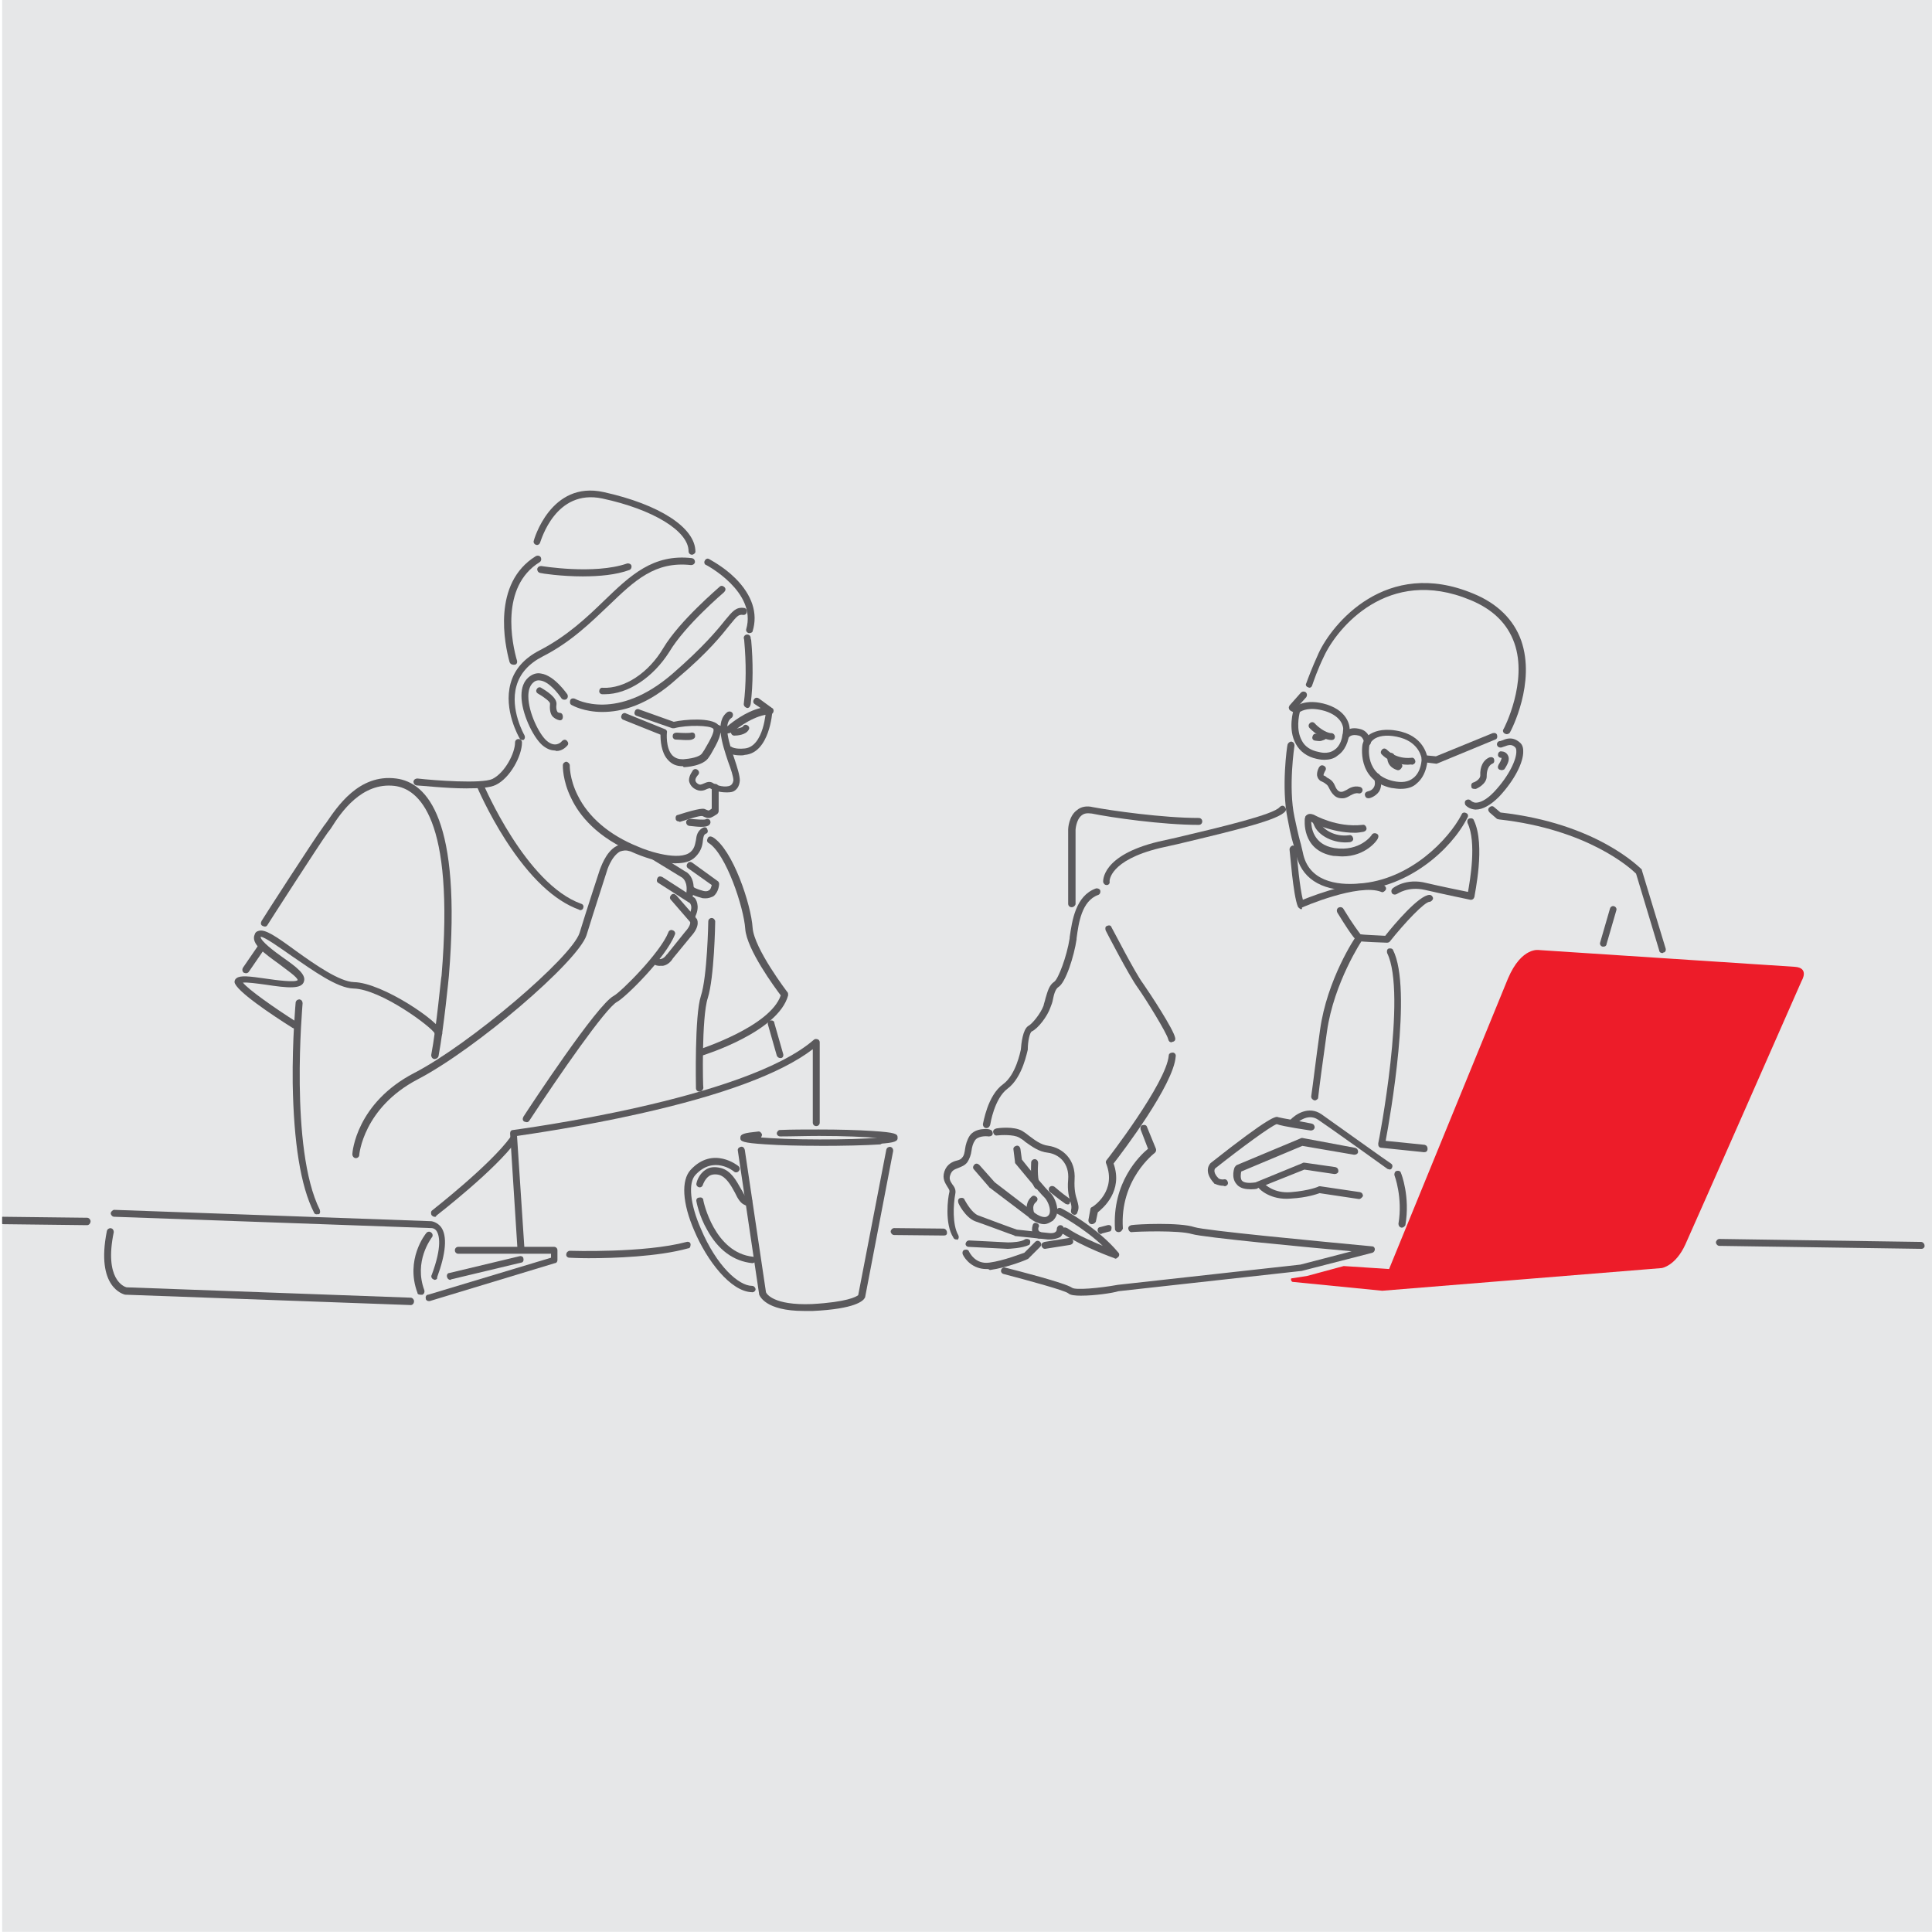 <?xml version="1.0" encoding="UTF-8"?>
<svg id="Layer_1" data-name="Layer 1" xmlns="http://www.w3.org/2000/svg" xmlns:xlink="http://www.w3.org/1999/xlink" viewBox="0 0 586 586">
  <defs>
    <style>
      .cls-1 {
        fill: #5a595c;
      }

      .cls-2 {
        fill: #ed1c29;
      }

      .cls-3 {
        clip-path: url(#clippath);
      }

      .cls-4 {
        fill: none;
      }

      .cls-5 {
        fill: #e6e7e8;
      }
    </style>
    <clipPath id="clippath">
      <rect class="cls-4" x=".65" width="586" height="585.95"/>
    </clipPath>
  </defs>
  <g class="cls-3">
    <rect class="cls-5" x=".65" y="-.05" width="586" height="586"/>
    <g>
      <path class="cls-2" d="m392.03,388.81l27.21,2.69,84.78-6.88s4.19-.6,7.18-7.18c2.99-6.58,35.29-80,35.29-80,0,0,2.39-3.89-2.09-4.19s-77.46-5.08-77.46-5.08c0,0-5.38-1.2-9.57,8.67l-36.04,88.07-13.76-.9-11.07,2.99-4.78.75c-.3,0-.15.9.3,1.05"/>
      <path class="cls-1" d="m409.82,270.08c-9.42,0-15.25-3.89-16.75-11.21-.15-1.2-.3-1.64-.6-2.24-.3-1.05-.9-2.69-1.94-8.37-1.94-9.42-.15-21.98,0-22.43s.6-.9,1.2-.9c.6.15.9.6.9,1.2,0,.15-1.94,12.56,0,21.68,1.2,5.68,1.64,7.18,1.94,8.22.15.75.3,1.2.6,2.54,1.64,8.67,10.17,10.02,17.05,9.42,15.55-1.05,27.21-13.46,31.1-20.93.15-.6.9-.75,1.35-.45.6.15.75.9.45,1.35-5.08,10.02-18.09,21.08-32.75,21.98-.9.15-1.79.15-2.54.15"/>
      <path class="cls-1" d="m447.65,245.56h-.15c-1.94-.15-2.84-1.2-2.99-1.35-.3-.45-.3-1.2.15-1.5.45-.3,1.05-.3,1.5.15,0,0,.6.6,1.5.6,1.05,0,2.99-.6,5.53-3.29,4.64-4.93,6.88-10.02,6.73-12.41,0-.6-.15-.9-.45-1.2-1.05-.9-1.94-.6-3.14-.15-.6.15-.9.45-1.5.3-.6-.15-.9-.75-.75-1.2.15-.6.6-.75,1.05-.75.15,0,.15-.15.45-.15,1.05-.45,2.99-1.35,5.23.45.6.45,1.2,1.2,1.2,2.69.15,3.44-2.69,8.97-7.33,13.91-2.54,2.54-4.93,3.89-7.03,3.89"/>
      <path class="cls-1" d="m457.07,222.68c-.15,0-.3,0-.6-.15-.6-.3-.75-.9-.45-1.35.15-.15,7.48-14.35,3.29-26.17-2.09-5.83-6.43-10.17-13.31-13.01-25.12-10.47-40.52,8.67-44.41,17.05-2.09,4.34-2.99,7.18-3.59,8.82-.15.6-.75.9-1.2.6-.6-.15-.9-.75-.6-1.2.6-1.64,1.64-4.49,3.74-9.12,4.04-8.82,20.49-29.16,46.95-18.09,7.33,2.99,12.26,7.93,14.5,14.21,4.49,12.86-2.99,27.21-3.44,27.96-.15.15-.45.45-.9.45"/>
      <path class="cls-1" d="m406.83,242.12c-2.24,0-3.29-2.24-3.89-3.44-.3-.6-.6-.75-1.2-1.2-.3-.15-.75-.45-1.2-.6-.6-.45-.9-.9-1.05-1.64-.15-1.2.6-2.69.75-2.69.3-.45.9-.6,1.5-.15.45.3.6.9.15,1.5-.15.3-.45.9-.45,1.2,0,0,0,.15.15.15.45.15.75.45.9.6.9.45,1.64.9,2.24,2.09.6,1.5,1.2,2.24,2.09,2.24.6,0,.9-.3,1.64-.6.9-.6,2.24-1.35,4.04-.9.6.15.9.75.75,1.2-.15.6-.75.9-1.2.75-.9-.15-1.5.15-2.39.6-.75.45-1.5.9-2.39.9h-.45"/>
      <path class="cls-1" d="m415.05,242.12c-.6,0-.9-.3-1.05-.9s.3-1.05.9-1.2c0,0,1.2-.15,1.79-1.2.45-.75.45-1.64,0-2.99-.15-.6.15-1.2.6-1.2.6-.15,1.2.15,1.2.6.6,1.94.6,3.44-.15,4.78-1.2,1.79-3.29,2.24-3.29,2.09h0"/>
      <path class="cls-1" d="m394.72,275.76c-.15,0-.3,0-.45-.15-.15-.15-.45-.3-.6-.6-1.5-3.59-2.39-16.75-2.54-17.35,0-.6.45-1.05.9-1.2.6,0,1.05.45,1.2.9.15,3.29,1.05,12.11,1.94,15.55,4.04-1.64,17.94-6.88,24.52-4.34.6.15.9.9.6,1.35s-.9.9-1.35.6c-6.88-2.69-23.92,4.64-24.07,4.78.15.45,0,.45-.15.45"/>
      <path class="cls-1" d="m446.16,272.92h-.15s-7.93-1.64-13.76-2.99c-5.23-1.2-8.37,1.2-8.52,1.2-.45.3-1.05.3-1.5-.15-.3-.45-.3-1.05.15-1.5.15-.15,4.04-3.29,10.32-1.64,4.49,1.05,10.32,2.24,12.56,2.69.6-3.44,2.69-15.1-.15-20.93-.15-.6,0-1.2.6-1.35s1.2,0,1.35.6c3.59,7.48.15,22.58.15,23.18-.15.6-.6.9-1.05.9"/>
      <path class="cls-1" d="m420.59,285.93h0c-.9,0-7.48-.3-8.52-.45-.6-.15-1.2-.15-6.43-8.67-.3-.6-.15-1.2.3-1.5.6-.3,1.2-.15,1.5.3,2.99,4.93,4.78,7.18,5.23,7.78,1.05.15,4.78.3,7.48.45,2.69-3.44,10.32-12.41,13.46-12.41h0c.6,0,1.05.6,1.05,1.05s-.6,1.05-1.05,1.05h0c-1.5,0-7.48,6.28-12.11,12.11-.15.15-.45.3-.9.3"/>
      <path class="cls-1" d="m398.75,333.78h0c-.6-.15-1.05-.6-1.05-1.2.6-4.04,1.35-10.77,2.69-20.19,2.09-15.25,10.62-28.11,11.07-28.56.3-.6.9-.6,1.5-.3s.6.9.3,1.5c-.15.15-8.67,13.01-10.77,27.81-1.35,9.57-2.24,16.15-2.69,20.19,0,.3-.6.75-1.05.75"/>
      <path class="cls-1" d="m431.95,349.48h0l-13.01-1.35c-.3,0-.6-.15-.75-.45-.15-.15-.15-.6-.15-.9.15-.45,8.82-45.46,2.69-57.72-.15-.6,0-1.2.45-1.35.6-.15,1.2,0,1.35.45,5.98,11.81-.9,50.69-2.24,57.87l11.81,1.2c.6.15.9.6.9,1.2,0,.75-.45,1.05-1.05,1.05"/>
      <path class="cls-1" d="m504.17,289.07c-.45,0-.9-.3-.9-.75l-7.03-23.33c-1.64-1.64-14.65-13.46-41.57-16.45-.15,0-.45-.15-.6-.15l-2.24-1.94c-.45-.45-.6-1.05-.15-1.5s1.05-.6,1.5-.15l1.94,1.64c29.31,3.29,42.17,16.75,42.77,17.2q.15.15.15.45l7.18,23.63c.15.6-.15,1.2-.75,1.2,0,.15-.15.15-.3.15"/>
      <path class="cls-1" d="m447.2,239.28c-.45,0-.9-.15-.9-.6-.15-.6,0-1.2.6-1.35s2.09-1.05,2.09-2.09c-.15-2.69.9-4.78,2.84-5.53.6-.15,1.2,0,1.35.6s0,1.2-.6,1.35c-1.2.6-1.64,2.24-1.64,3.59.15,2.69-3.29,4.04-3.29,4.04h-.45"/>
      <path class="cls-1" d="m415.35,226.12c-.15.6-1.35,8.82,7.18,10.77,2.69.6,4.64.3,6.13-.9,2.54-1.94,2.54-5.83,2.54-5.83,0-.15-.6-4.78-6.43-6.43-3.29-.9-5.98-.75-7.78.3-.9.6-1.35,1.2-1.64,2.09m9.57,13.16c-.9,0-1.94-.15-2.99-.3-10.62-2.39-8.67-13.16-8.67-13.16h0c.3-1.35,1.2-2.54,2.54-3.29,1.64-.9,4.49-1.79,9.27-.6,7.33,1.94,7.93,8.07,7.93,8.22,0,.3-.15,4.93-3.29,7.48-1.05,1.05-2.69,1.64-4.78,1.64"/>
      <path class="cls-1" d="m414.75,225.97c-.6,0-.9-.45-1.05-.9,0-.15-.3-1.64-1.5-1.94-2.39-.6-2.99.45-3.14.6-.3.6-.9.75-1.35.45-.6-.15-.75-.9-.45-1.35.15-.15,1.35-2.84,5.53-1.64,2.54.75,2.99,3.59,2.99,3.74.15.6-.3,1.05-.9,1.2,0-.15-.15-.15-.15-.15"/>
      <path class="cls-1" d="m408.47,221.04h0Zm0,0h0Zm-14.21-5.08c-.3,1.2-1.2,5.38.6,8.67.9,1.79,2.69,2.99,5.08,3.44.15,0,2.69.9,4.78-.6,1.64-1.05,2.54-3.29,2.69-6.43,0-.45-.3-3.74-5.53-5.38-4.64-1.35-6.88-.15-7.63.3m7.48,14.5c-1.35,0-2.24-.3-2.39-.3-2.84-.6-5.08-2.24-6.28-4.49-2.54-4.49-.75-10.32-.6-10.62,0-.15.15-.3.15-.45.15-.15,3.14-2.99,9.87-.9,6.88,2.24,6.88,7.18,6.88,7.33v.15c-.15,3.89-1.5,6.58-3.74,8.07-1.05.9-2.54,1.2-3.89,1.2"/>
      <path class="cls-1" d="m393.37,216.4c-.15,0-.3,0-.6-.15l-1.2-.6c-.3-.15-.6-.45-.6-.75-.15-.3,0-.6.15-.9l3.44-3.89c.45-.45,1.05-.45,1.5-.15.45.45.45,1.05.15,1.5l-2.69,2.99h.15c.6.3.75.9.45,1.35,0,.45-.3.6-.75.6"/>
      <path class="cls-1" d="m435.69,231.65h0l-3.59-.45c-.6-.15-.9-.6-.9-1.2.15-.6.6-.9,1.2-.9l3.14.3,17.2-7.03c.6-.15,1.2,0,1.35.6s0,1.2-.6,1.35l-17.35,7.18c-.15,0-.3.15-.45.15"/>
      <path class="cls-1" d="m407.13,259.76c-.9,0-1.79-.15-2.69-.15-9.87-1.64-8.67-11.21-8.67-11.36s.15-.3.15-.6c.3-.45.9-.9,1.79-.75,1.05.15,1.94,1.05,2.69,2.69.9,1.94,4.34,4.34,8.82,3.74.6-.15,1.05.3,1.2.9.15.6-.3,1.05-.9,1.2-5.08.6-9.72-2.09-10.92-5.08-.3-.75-.6-1.2-.9-1.35,0,1.94.6,7.18,7.03,8.22,7.78,1.2,11.36-3.89,11.36-4.04.3-.45.9-.6,1.5-.3.6.3.6.9.3,1.5-.15.45-3.59,5.38-10.77,5.38"/>
      <path class="cls-1" d="m411.02,252.59c-7.48,0-13.31-3.29-13.46-3.44-.6-.3-.6-.9-.45-1.5.3-.6.9-.6,1.5-.45.15,0,6.73,3.89,14.65,2.99.6-.15,1.05.3,1.2.9.15.6-.3,1.05-.9,1.2-.9.15-1.79.3-2.54.3"/>
      <path class="cls-1" d="m403.84,224.47h0c-3.29-.15-6.43-3.44-6.58-3.59-.45-.45-.45-1.05,0-1.5s1.05-.45,1.5,0c.75.9,3.29,2.99,5.08,2.99.6,0,1.05.6,1.05,1.05,0,.75-.45,1.05-1.05,1.05"/>
      <path class="cls-1" d="m427.02,231.95c-5.08,0-7.78-2.99-7.93-3.14-.45-.45-.3-1.05.15-1.5.45-.45,1.05-.3,1.5.15.15.15,2.69,2.84,7.33,2.39.6-.15,1.05.3,1.2.9.15.6-.3,1.05-.9,1.2-.45-.15-.9,0-1.35,0"/>
      <path class="cls-1" d="m290.05,375.95c-.3,0-.75-.15-.9-.6-2.69-4.19-1.64-12.11-1.2-13.76.15-.6-.15-.9-.6-1.64-.6-1.05-1.64-2.39-.9-4.64.75-2.24,2.54-2.99,3.74-3.29.75-.15,1.35-.45,1.64-.9.6-.6.75-1.64.9-2.69.15-1.2.6-2.69,1.35-3.89,1.79-2.69,6.13-2.09,6.13-1.94.6.15.9.6.9,1.2s-.6.9-1.2.9c-.9-.15-3.29-.15-4.19,1.2-.6.9-.9,1.94-1.05,3.14-.15,1.2-.6,2.54-1.35,3.59-.75.9-1.64,1.2-2.69,1.64-1.2.45-1.94.75-2.39,2.09-.45,1.2,0,1.94.6,2.84.6.75,1.2,1.64.9,2.99-.6,3.14-.9,9.27.9,12.41.3.6.15,1.2-.3,1.5,0-.3-.3-.15-.3-.15"/>
      <path class="cls-1" d="m318.46,375.95h-.6l-10.02-1.05q-.15,0-.15-.15c-.15,0-9.27-3.44-11.96-4.34-2.99-1.2-5.08-5.38-5.08-5.68-.15-.6,0-1.2.6-1.35.6-.15,1.2,0,1.35.6.6,1.05,2.24,3.89,4.04,4.64,2.39.9,10.77,4.04,11.81,4.34l9.87,1.05c.3,0,1.35.15,1.94-.45.15-.15.3-.45.3-.9s.45-1.05,1.05-1.05,1.05.45,1.05,1.05c0,1.35-.6,2.09-1.05,2.54-1.2.6-2.39.75-3.14.75"/>
      <path class="cls-1" d="m316.81,371.31c-2.24,0-4.34-1.64-4.34-1.79l-12.26-9.27c-.15,0-.15-.15-.15-.15l-4.64-5.38c-.45-.45-.3-1.05.15-1.5s1.05-.3,1.5.15l4.64,5.23,12.11,9.27c.75.6,2.99,1.94,4.04.9.45-.3.6-.9.6-1.5,0-1.5-.9-3.29-1.64-4.04-1.5-1.35-8.52-10.02-8.82-10.32-.15-.15-.15-.3-.15-.6l-.45-3.59c-.15-.6.3-1.05.9-1.2s1.05.3,1.2.9l.45,3.29c2.09,2.69,7.33,8.97,8.52,10.02,1.2,1.05,2.24,3.44,2.24,5.53,0,1.2-.6,2.24-1.35,2.99-1.2.75-1.94,1.05-2.54,1.05"/>
      <path class="cls-1" d="m338.34,381.78q-.15,0-.3-.15c-.45-.15-9.27-3.29-15.55-7.33-.6-.3-.6-.9-.3-1.5s.9-.6,1.5-.3c3.29,2.24,7.63,4.04,10.77,5.38-5.98-5.68-13.46-9.57-13.46-9.57-.6-.15-.75-.9-.45-1.35.15-.6.9-.75,1.35-.45.45.15,10.92,5.68,17.35,13.46.3.3.3.9,0,1.2-.3.3-.6.6-.9.6"/>
      <path class="cls-1" d="m305.6,378.79l-11.81-.6c-.6,0-1.05-.6-.9-1.05.15-.6.6-.9,1.05-.9l11.81.6c1.35,0,4.04-.15,5.08-.9.45-.3,1.2-.15,1.5.15s.15,1.2-.15,1.5c-2.24,1.05-6.28,1.2-6.58,1.2"/>
      <path class="cls-1" d="m299.17,384.92c-4.04,0-6.43-2.84-7.18-4.49-.15-.6,0-1.2.6-1.35.6-.15,1.2,0,1.35.6.15.15,1.79,3.89,6.13,3.29,4.49-.6,9.57-2.69,10.62-2.99l3.29-3.29c.45-.45,1.05-.45,1.5,0s.45,1.05,0,1.5l-3.59,3.59q-.15.15-.3.15c-.15.15-5.98,2.54-11.36,3.29-.3-.3-.6-.3-1.05-.3"/>
      <path class="cls-1" d="m325.93,368.47c-.15,0-.3,0-.45-.15-.6-.15-.75-.9-.6-1.35.15-.6.15-1.2-.15-2.24-.45-1.5-1.05-3.44-.75-6.88.45-5.08-2.84-7.78-6.13-8.22-2.84-.3-4.93-1.94-6.88-3.29-.6-.6-1.2-.9-1.94-1.35-1.64-.9-5.38-.75-6.58-.6-.6.15-1.05-.3-1.2-.9s.3-1.05.9-1.2,5.38-.75,7.93.75c.75.45,1.35.9,2.09,1.5,1.64,1.2,3.44,2.69,5.83,2.99,4.19.6,8.37,4.04,7.93,10.32-.15,2.99.3,4.78.75,6.13.3,1.2.75,2.24.15,3.59-.15.75-.6.9-.9.9"/>
      <path class="cls-1" d="m323.84,365.33c-.15,0-.45-.15-.6-.15-2.24-1.5-4.64-3.59-4.78-3.59-.45-.45-.45-1.05-.15-1.5.45-.45,1.05-.45,1.5-.15,0,0,2.39,2.09,4.34,3.44.6.3.6.9.3,1.5,0,.3-.3.45-.6.45"/>
      <path class="cls-1" d="m314.72,360.7c-.3,0-.6-.15-.75-.3-1.64-1.94-1.2-6.88-1.2-7.93.15-.6.6-.9,1.2-.9.6.15.9.6.9,1.2-.15,1.94-.15,5.38.6,6.28.45.45.3,1.05-.15,1.5-.15,0-.3.15-.6.15"/>
      <path class="cls-1" d="m312.92,369.67c-.45,0-.75-.15-.9-.6-.15-.15-1.79-3.74.9-6.13.45-.45,1.05-.3,1.5.15s.3,1.05-.15,1.5c-1.64,1.2-.45,3.59-.45,3.74.15.6,0,1.2-.6,1.35h-.3"/>
      <path class="cls-1" d="m315.32,375.65h-.3c-.15,0-1.05-.3-1.64-1.35-.45-.75-.45-1.64-.15-2.69.15-.6.75-.9,1.2-.6.6.15.9.75.6,1.2-.15.3-.15.75,0,1.05l.3.3c.6.15.9.75.75,1.2,0,.6-.3.9-.75.9"/>
      <path class="cls-1" d="m299.17,342.16h-.15c-.6-.15-.9-.6-.9-1.2.15-.3,1.35-8.67,6.13-12.11,3.89-2.84,5.23-9.87,5.38-10.47.15-1.94.6-6.13,2.24-7.18,1.2-.6,3.74-3.74,4.64-6.13.15-.75.45-1.5.6-2.24.6-1.94,1.05-4.04,2.69-5.08,1.2-.9,3.74-7.48,4.64-13.16v-.3c.75-5.08,1.79-12.56,7.93-14.8.6-.15,1.2.15,1.35.6.15.6-.15,1.2-.6,1.35-5.08,1.79-5.98,8.67-6.58,13.16v.3c-.75,5.08-3.29,13.16-5.53,14.5-.9.6-1.35,2.24-1.64,3.74-.15.9-.45,1.64-.75,2.39-.9,2.69-3.74,6.43-5.68,7.33-.6.3-1.2,2.99-1.2,5.38v.15c-.15.3-1.5,8.37-6.13,11.81-4.04,2.99-5.23,10.77-5.23,10.77-.15.75-.6,1.2-1.2,1.2"/>
      <path class="cls-1" d="m335.65,268.44c-.6,0-.9-.45-1.05-.9,0-.3-.6-8.07,16.75-12.26l5.38-1.2c13.91-3.29,29.61-7.03,31.4-9.27.45-.45,1.05-.6,1.5-.15s.6,1.05.15,1.5c-2.24,2.54-13.76,5.38-32.6,9.87l-5.38,1.2c-15.4,3.74-15.25,10.02-15.25,10.02.15.75-.3,1.2-.9,1.2h0"/>
      <path class="cls-1" d="m331.17,371.31h-.15c-.6-.15-.9-.6-.9-1.2l.6-3.29c0-.3.15-.6.6-.75.3-.15,7.48-4.78,4.19-13.16-.15-.3-.15-.75.15-1.05.15-.15,18.09-23.33,18.84-31.7,0-.6.6-.9,1.2-.9s1.05.6.9,1.2c-.6,8.52-16.15,29.01-18.84,32.45,2.99,8.37-3.29,13.61-4.78,14.8l-.6,2.84c-.15.3-.6.75-1.2.75"/>
      <path class="cls-1" d="m339.24,373.71c-.6,0-1.05-.45-1.05-.9-.9-14.21,7.48-22.28,10.02-24.37l-2.24-5.83c-.15-.6,0-1.2.6-1.35.6-.15,1.2,0,1.35.6l2.69,6.58c.15.45,0,.9-.3,1.2-.15.15-10.77,8.07-9.72,23.03-.3.6-.6,1.05-1.35,1.05h0"/>
      <path class="cls-1" d="m370.94,359.65c-1.35,0-2.39-.6-2.54-.6s-.15-.15-.15-.15c-3.44-3.74-1.2-5.98-1.05-6.13,18.54-14.65,19.89-14.21,20.49-13.91,1.05.3,6.58,1.2,10.17,1.94.6.15.9.6.9,1.2-.15.6-.6.9-1.2.9-.9-.15-8.37-1.2-10.32-1.94-1.79.6-10.77,7.18-18.69,13.46-.3.45-.45,1.5,1.05,2.99.15.15.9.45,1.64.3.6-.15,1.05.3,1.2.9.15.6-.3,1.05-.9,1.2q-.3-.15-.6-.15"/>
      <path class="cls-1" d="m379.02,360.7c-1.94,0-3.29-.6-4.04-1.64-1.64-1.94-.6-4.93-.45-5.08s.3-.45.6-.6l19.29-8.07c.15-.15.45-.15.6-.15l16,2.99c.6.15.9.6.9,1.2s-.6.9-1.2.9l-15.7-2.69-18.54,7.78c-.15.75-.3,1.94.15,2.69.6.75,2.09.9,4.19.6l14.21-5.83c.15-.15.3-.15.6-.15l9.42,1.35c.6.15.9.6.9,1.2s-.6.9-1.2.9l-9.12-1.35-14.21,5.68q-.15,0-.15.15c-.9.15-1.64.15-2.24.15"/>
      <path class="cls-1" d="m421.48,354.72c-.15,0-.45-.15-.6-.15-.15-.15-18.39-13.16-21.08-14.95-3.29-2.24-6.73,1.2-6.88,1.5-.45.45-1.05.45-1.5.15-.45-.45-.45-1.05-.15-1.5,1.64-1.79,5.68-4.49,9.57-1.79,2.54,1.79,20.93,14.95,21.08,14.95.45.3.6.9.15,1.5,0,.15-.3.3-.6.3"/>
      <path class="cls-1" d="m158.01,379.84c-.6,0-1.05-.45-1.05-.9l-2.24-35.14c0-.6.3-1.05.9-1.05.75-.15,70.28-9.12,91.21-27.36.3-.3.75-.3,1.2-.15.45.15.6.6.6.9v24.37c0,.6-.45,1.05-1.05,1.05s-1.05-.45-1.05-1.05v-22.28c-9.57,7.33-27.21,13.91-52.63,19.59-17.35,3.89-33.05,6.13-37.08,6.73l2.24,34.09c0,.75-.45,1.2-1.05,1.2.15,0,0,0,0,0"/>
      <path class="cls-1" d="m266.72,346.94c-.6,0-.9-.45-1.05-.9,0-.3.15-.6.3-.9-3.74-.3-9.72-.6-17.5-.6-4.19,0-8.22.15-11.81.15-.6,0-1.05-.45-1.05-.9s.45-1.05.9-1.05c3.59-.15,7.63-.15,11.81-.15,6.13,0,11.81.15,16.3.45,7.03.45,7.63.9,7.63,1.94.15,1.2-.9,1.64-5.53,1.94h0"/>
      <path class="cls-1" d="m248.48,347.54c-6.13,0-11.81-.15-16.3-.45-7.03-.45-7.63-.9-7.63-1.94,0-1.2,1.05-1.5,5.38-1.94.6-.15,1.05.45,1.2.9,0,.3-.15.6-.3.9,3.74.3,9.72.6,17.79.6,7.18,0,13.91-.15,18.09-.6.6,0,1.05.45,1.2.9,0,.6-.45,1.05-.9,1.2-4.64.3-11.36.45-18.54.45"/>
      <path class="cls-1" d="m243.84,397.63c-11.81,0-13.46-4.64-13.61-5.08v-.15l-6.43-43.36c-.15-.6.3-1.05.9-1.2.6-.15,1.05.3,1.2.9l6.43,43.21c.15.45,2.24,4.04,13.91,3.59,10.77-.6,13.46-2.24,14.06-2.69l8.52-44.11c.15-.6.6-.9,1.2-.9.6.15.9.6.9,1.2l-8.52,44.41c0,.15-.15.15-.15.3-.45.75-2.69,3.29-15.85,3.89-.9,0-1.79,0-2.54,0"/>
      <path class="cls-1" d="m228.14,391.95h0c-6.58-.15-13.76-9.72-17.5-18.54-3.74-8.52-4.04-15.4-1.2-18.54,6.88-7.48,14.5-1.2,14.5-1.2.45.3.6,1.05.15,1.5-.3.45-1.05.6-1.5.15-.15-.15-6.13-4.93-11.66,1.05-2.24,2.39-1.64,8.82,1.64,16.3,4.78,11.36,11.51,17.35,15.55,17.35.6,0,1.05.6,1.05,1.05,0,.45-.45.9-1.05.9"/>
      <path class="cls-1" d="m228.14,383.13h0c-5.68-.6-10.32-4.04-13.61-10.02-2.54-4.34-3.29-8.67-3.29-8.67-.15-.6.15-1.2.9-1.2.6-.15,1.2.15,1.2.9,0,.15,3.29,15.85,15.1,17.05.6.15.9.6.9,1.2-.3.45-.75.75-1.2.75"/>
      <path class="cls-1" d="m226.5,365.63c-.15,0-.45,0-.6-.15-1.2-.45-2.09-1.79-2.99-3.74-1.2-2.24-2.69-4.78-4.78-5.38-1.2-.3-2.24-.15-2.99.3-1.35.9-1.94,2.69-1.94,2.69-.15.6-.75.9-1.2.75-.6-.15-.9-.75-.75-1.2,0-.15.6-2.69,2.69-4.04,1.2-.9,2.84-1.05,4.64-.6,3.14.75,4.78,3.89,6.13,6.28.6.9,1.35,2.69,1.79,2.69.6-.3,1.2-.15,1.5.45.3.6.15,1.2-.45,1.35-.3.45-.6.6-1.05.6"/>
      <path class="cls-1" d="m178.5,381.63c-3.29,0-5.53-.15-5.83-.15-.6,0-1.05-.6-.9-1.05,0-.6.6-1.05,1.05-1.05.15,0,22.58.75,35.44-2.69.6-.15,1.2.15,1.2.75s-.15,1.2-.75,1.2c-9.12,2.54-22.58,2.99-30.21,2.99"/>
      <path class="cls-1" d="m212.14,320.32c-.45,0-.9-.3-.9-.75-.15-.6.15-1.2.75-1.2.15-.15,21.53-6.88,24.82-16.45-1.79-2.39-10.32-13.91-10.77-20.19-.45-6.58-5.83-22.73-11.07-26.02-.6-.3-.6-.9-.3-1.5s.9-.6,1.5-.3c6.13,3.74,11.66,20.49,12.11,27.51.45,6.28,10.47,19.44,10.62,19.59s.15.6.15.9c-2.99,11.07-25.42,18.09-26.47,18.39-.15,0-.3,0-.45,0"/>
      <path class="cls-1" d="m175.95,276.06q-.15,0-.3-.15c-7.48-2.69-14.95-9.72-22.28-21.08-5.38-8.37-8.67-16.15-8.67-16.15-.15-.6,0-1.2.6-1.35s1.2,0,1.35.6c.15.3,12.86,30.21,29.61,36.19.6.15.9.75.6,1.35,0,.3-.45.6-.9.6"/>
      <path class="cls-1" d="m132.89,314.34c-.6,0-.9-.3-1.05-.9-.75-1.79-16.3-13.46-24.67-13.61-4.93-.15-12.11-5.38-18.69-9.87-3.44-2.39-8.22-5.83-9.42-5.83h0c-.15,1.2,4.19,4.49,6.73,6.28,4.04,2.84,7.03,5.08,6.43,7.18-.6,2.54-4.93,2.09-11.81,1.05-2.24-.3-5.38-.75-6.73-.6,1.64,2.09,9.27,7.48,16.3,11.96.6.3.6.9.3,1.5s-.9.6-1.5.3c-6.43-4.04-17.35-11.36-17.64-13.91,0-.45.15-.9.6-1.2,1.2-.9,3.74-.6,8.97.15,2.99.45,8.82,1.2,9.57.45,0-.9-3.59-3.29-5.68-4.93-4.34-3.14-8.67-6.13-7.33-8.97.15-.6.6-.9,1.2-1.05,1.94-.6,5.23,1.64,11.36,6.13,5.83,4.19,13.16,9.27,17.5,9.42,8.67.15,26.17,12.11,26.77,15.25.15.6-.15,1.2-.9,1.2h-.3"/>
      <path class="cls-1" d="m131.84,321.22h-.15c-.6-.15-.9-.6-.9-1.2,1.64-8.67,2.99-23.92,3.14-24.07,4.04-48.3-7.18-56.67-14.21-57.57-10.02-1.2-16.3,8.07-19.14,12.56-.45.75-.9,1.2-1.2,1.64-2.39,3.29-18.09,27.66-18.24,27.96-.3.6-.9.6-1.5.3s-.6-.9-.3-1.5c.6-1.05,15.85-24.67,18.39-28.11.3-.45.6-.9,1.2-1.64,3.29-4.78,9.87-14.95,21.23-13.46,9.42,1.2,19.89,12.41,16,59.81,0,.15-1.5,15.55-3.14,24.37-.15.6-.75.9-1.2.9"/>
      <path class="cls-1" d="m74.57,295.2c-.15,0-.45-.15-.6-.15-.45-.3-.6-.9-.3-1.5l4.93-7.18c.3-.45.9-.6,1.5-.3.45.3.6.9.3,1.5l-4.93,7.18c-.15.3-.6.45-.9.45"/>
      <path class="cls-1" d="m107.92,351.28h0c-.6,0-1.05-.6-1.05-1.2s1.2-15.55,18.84-24.67c16.75-8.67,47.7-34.99,50.09-42.47,2.39-7.78,6.13-19.14,6.13-19.14.15-.15,1.64-5.38,5.08-7.18,1.35-.75,2.69-.9,4.19-.45.6.15.9.75.75,1.2-.15.6-.75.9-1.2.75-.9-.3-1.79-.15-2.69.15-2.69,1.5-4.04,5.98-4.04,6.13s-3.74,11.51-6.13,19.29c-2.69,8.07-33.64,34.54-51.14,43.66-16.6,8.67-17.79,22.88-17.79,23.03,0,.45-.45.9-1.05.9"/>
      <path class="cls-1" d="m96.11,368.32c-.45,0-.75-.15-.9-.6-4.04-7.93-6.13-21.23-6.43-39.18-.15-13.31.9-24.37.9-24.52.15-.6.6-.9,1.2-.9.6.15.9.6.9,1.2,0,.45-4.04,44.11,5.23,62.65.15.6.15,1.2-.45,1.35-.15-.15-.3,0-.45,0"/>
      <path class="cls-1" d="m131.84,369.07c-.3,0-.6-.15-.9-.45-.3-.45-.3-1.2.15-1.5.15-.15,17.64-13.76,23.78-22.28.3-.45.9-.6,1.5-.15.45.3.6.9.15,1.5-6.28,8.67-23.48,21.98-24.22,22.58,0,.3-.15.3-.45.3"/>
      <path class="cls-1" d="m159.66,340.36c-.15,0-.45-.15-.6-.15-.6-.3-.6-.9-.3-1.5,2.24-3.44,22.28-33.94,27.36-36.63,2.24-1.2,14.21-13.16,16.6-19.29.15-.6.9-.9,1.35-.6.6.15.9.9.6,1.35-2.69,6.88-14.95,18.99-17.5,20.34-3.44,1.79-17.79,22.58-26.62,36.04-.3.45-.6.45-.9.45"/>
      <path class="cls-1" d="m131.84,388.21q-.15,0-.3-.15c-.6-.15-.9-.9-.6-1.35,3.29-8.82,2.24-12.11,1.5-13.31-.6-.9-1.5-.9-1.5-.9l-96.3-3.44c-.6,0-1.05-.6-1.05-1.05s.6-1.05,1.05-1.05l96,3.44h0c.6,0,2.09.45,3.14,1.79,1.94,2.69,1.5,7.93-1.2,15.25.15.45-.3.75-.75.75"/>
      <path class="cls-1" d="m130.05,394.64c-.45,0-.9-.3-.9-.75-.15-.6.15-1.2.75-1.2l37.23-11.21v-1.2h-28.11c-.6,0-1.05-.45-1.05-1.05s.45-1.05,1.05-1.05h29.01c.6,0,1.05.45,1.05,1.05v2.99c0,.45-.3.9-.75.9l-37.98,11.51h-.3"/>
      <path class="cls-1" d="m136.63,388.21c-.45,0-.9-.3-1.05-.9s.15-1.2.75-1.2l21.23-5.08c.6-.15,1.2.15,1.2.75.15.6-.15,1.2-.75,1.2l-21.23,5.08c0,.15-.15.15-.15.15"/>
      <path class="cls-1" d="m127.51,392.7c-.45,0-.9-.15-.9-.6-3.74-10.02,2.39-17.79,2.69-18.09.3-.45,1.05-.6,1.5-.15.45.3.6,1.05.15,1.5-.15.3-5.53,7.18-2.24,16,.15.6-.15,1.2-.6,1.35-.45,0-.6,0-.6,0"/>
      <path class="cls-1" d="m124.52,395.84h0l-86.43-3.14h-.15c-.45-.15-8.97-2.09-5.53-19.29.15-.6.6-.9,1.2-.9.6.15.9.6.9,1.2-2.99,14.35,3.14,16.6,3.89,16.75l86.13,3.14c.6,0,1.05.6,1.05,1.05,0,.75-.45,1.2-1.05,1.2"/>
      <path class="cls-1" d="m328.03,393c-1.94,0-3.44-.15-4.04-.75-1.2-.9-12.71-4.04-19.59-5.83-.6-.15-.9-.75-.75-1.2.15-.6.75-.9,1.2-.75,2.99.75,18.24,4.64,20.34,6.13,1.05.75,8.07.15,13.91-.9l55.33-6.13,15.55-4.04c-13.46-1.2-45.01-4.19-48.45-5.23-4.04-1.2-16.6-.75-18.09-.6-.6.15-1.05-.3-1.2-.9s.3-1.05.9-1.2c1.79-.3,14.65-.9,19.14.6,3.29,1.05,36.63,4.19,53.83,5.83.6,0,.9.45.9.9s-.3.9-.75,1.05l-21.53,5.53h-.15l-55.33,6.13c-1.94.6-7.33,1.35-11.21,1.35"/>
      <path class="cls-1" d="m334.01,374.3c-.45,0-.9-.3-1.05-.9s.15-1.2.75-1.2l2.24-.6c.6-.15,1.2.15,1.2.75s-.15,1.2-.75,1.2l-2.24.6c0,.15-.15.15-.15.15"/>
      <path class="cls-1" d="m316.96,378.79c-.6,0-.9-.45-1.05-.9-.15-.6.3-1.05.9-1.2l7.48-1.2c.6-.15,1.05.3,1.2.9s-.3,1.05-.9,1.2l-7.63,1.2h0"/>
      <path class="cls-1" d="m412.21,363.69h0l-11.96-1.79c-.9.3-3.74,1.35-8.67,1.64-6.28.6-9.72-2.99-9.72-3.14-.45-.45-.3-1.05.15-1.5s1.05-.3,1.5.15c.15.15,2.84,2.99,8.07,2.54,5.53-.45,8.22-1.64,8.22-1.64.15-.15.45-.15.6-.15l12.11,1.79c.6.15.9.6.9,1.2-.3.45-.75.9-1.2.9"/>
      <path class="cls-1" d="m425.22,372.36h-.15c-.6-.15-.9-.6-.9-1.2,1.35-7.93-1.2-14.65-1.2-14.65-.15-.6.15-1.2.6-1.35.6-.15,1.2,0,1.35.6.15.3,2.84,7.18,1.35,15.85-.15.3-.6.75-1.05.75"/>
      <path class="cls-1" d="m141.56,239.13c-6.43,0-14.06-.9-15.25-.9-.6-.15-.9-.6-.9-1.2.15-.6.6-.9,1.2-.9,5.23.6,19.44,1.64,22.73.15,3.89-1.94,6.88-7.93,6.88-11.07,0-.6.45-1.05,1.05-1.05s1.05.45,1.05,1.05c0,4.04-3.59,10.77-7.93,12.86-1.79.9-5.23,1.05-8.82,1.05"/>
      <path class="cls-1" d="m168.18,227.62c-1.2,0-2.54-.6-3.74-1.64-2.84-2.54-6.28-9.72-6.28-14.95,0-2.54.75-4.34,2.09-5.53,1.2-1.05,2.54-1.5,3.89-1.2,4.04.6,7.78,6.13,7.93,6.28.3.6.15,1.2-.3,1.5s-1.2.15-1.5-.3c-.9-1.35-3.74-5.08-6.43-5.38-.9-.15-1.64.15-2.24.75-.9.9-1.35,2.24-1.35,4.04,0,4.93,3.29,11.51,5.53,13.46,2.54,2.24,4.34.6,4.64.15.45-.45,1.05-.6,1.5-.15s.6,1.05.15,1.5c-.15.15-1.35,1.64-3.29,1.64-.3-.15-.45-.15-.6-.15"/>
      <path class="cls-1" d="m169.82,218.49q-.15,0,0,0c-.9-.15-1.64-.6-2.24-1.2-.75-.9-.9-2.39-.75-3.89,0-.6-1.79-1.94-3.59-2.99-.6-.3-.75-.9-.45-1.35.3-.6.9-.75,1.35-.45,1.5.9,4.93,2.99,4.64,5.08-.15.9,0,1.79.3,2.24.15.15.45.3.75.3.6,0,.9.6.9,1.2,0,.6-.3,1.05-.9,1.05"/>
      <path class="cls-1" d="m158.46,224.47c-.3,0-.75-.15-.9-.6-.15-.3-4.93-8.52-2.69-16.6,1.2-4.34,4.19-7.63,8.82-10.02,8.37-4.34,14.35-10.02,19.59-15.1,7.93-7.63,14.8-14.21,26.62-12.86.6.15.9.6.9,1.2-.15.6-.6.9-1.2.9-10.92-1.2-17.05,4.64-24.97,12.26-5.38,5.08-11.36,11.07-20.19,15.55-4.04,2.09-6.73,5.08-7.78,8.82-2.09,7.18,2.39,14.95,2.39,14.95.3.6.15,1.2-.3,1.5,0-.15-.15,0-.3,0"/>
      <path class="cls-1" d="m182.68,215.95c-5.53,0-8.97-1.94-9.27-2.09-.6-.3-.6-.9-.45-1.5.3-.6.9-.6,1.35-.45.6.3,12.86,7.03,29.76-7.63,9.27-8.07,13.46-13.16,15.85-16.15,2.24-2.69,3.29-4.04,5.68-3.74.6,0,1.05.6.9,1.2,0,.6-.6,1.05-1.2.9-1.35-.15-1.79.45-3.89,2.99-2.39,2.99-6.43,8.22-16,16.3-8.97,8.22-16.9,10.17-22.73,10.17"/>
      <path class="cls-1" d="m155.62,201.6c-.45,0-.9-.3-1.05-.75-1.5-5.38-5.38-23.92,7.93-32.15.6-.3,1.2-.15,1.5.3.3.6.15,1.2-.3,1.5-12.11,7.48-8.37,24.82-6.88,29.91.15.6-.15,1.2-.75,1.2h-.45"/>
      <path class="cls-1" d="m209.9,168.25c-.6,0-1.05-.45-1.05-1.05,0-6.13-10.77-12.71-26.17-16-14.21-2.99-18.54,12.71-18.84,13.31-.15.6-.75.9-1.2.75-.6-.15-.9-.75-.75-1.2,0-.15,5.08-18.39,21.23-14.8,16.9,3.74,27.81,10.77,27.81,18.09,0,.45-.6.9-1.05.9"/>
      <path class="cls-1" d="m227.39,192.03h-.3c-.6-.15-.9-.75-.75-1.2,3.29-11.36-12.11-19.44-12.11-19.44-.6-.15-.75-.9-.45-1.35.3-.6.9-.75,1.35-.45.15.15,4.34,2.24,7.93,5.83,5.08,5.08,6.88,10.62,5.23,16,0,.3-.45.6-.9.6"/>
      <path class="cls-1" d="m227.69,193.67h0Zm-1.05,21.08h0c-.6-.15-1.05-.6-1.05-1.2.75-6.13.75-12.41.15-19.14,0-.45-.15-.75-.15-.9,0-.6.45-1.05,1.05-1.05s1.05.45,1.05,1.05c0,.15,0,.3.15.6.6,6.73.6,13.31-.15,19.44-.15.75-.45,1.2-1.05,1.2"/>
      <path class="cls-1" d="m220.07,240.33c-1.79,0-3.74-.6-4.64-1.2q-.15-.15-.9.15c-.9.45-2.24,1.05-4.04-.15-1.05-.75-1.35-1.64-1.5-2.24-.15-1.64,1.2-3.14,1.2-3.29.45-.45,1.05-.45,1.5,0s.45,1.05,0,1.5c-.15.15-.9,1.05-.75,1.64,0,.15.15.6.6.9.75.6,1.2.3,1.94,0s1.79-.9,2.99,0c.9.6,3.59,1.35,5.08.6.3-.15.75-.6.9-1.5,0-1.2-.75-3.44-1.64-5.83-1.79-5.38-4.04-12.11-.15-14.95.6-.3,1.2-.15,1.5.3.3.45.15,1.2-.3,1.5-2.69,1.79-.6,7.93.9,12.41.9,2.69,1.64,5.08,1.64,6.58-.15,1.94-1.05,2.84-1.94,3.29-.6.3-1.5.3-2.39.3"/>
      <path class="cls-1" d="m205.11,261.86c-5.23,0-11.36-2.54-12.41-2.99-11.66-4.78-17.05-11.66-19.44-16.75-2.69-5.38-2.54-9.87-2.54-10.02,0-.6.6-1.05,1.05-1.05s1.05.6,1.05,1.05c0,0-.15,4.04,2.39,9.12,3.29,6.73,9.72,12.11,18.24,15.55,3.29,1.5,12.71,4.49,16,1.64,1.2-1.05,1.35-2.24,1.64-3.59.15-1.35.45-2.84,2.09-3.74.6-.3,1.2-.15,1.35.45.3.6.15,1.2-.45,1.35-.6.3-.75.9-.9,2.24-.15,1.5-.6,3.14-2.24,4.78-1.5,1.5-3.59,1.94-5.83,1.94"/>
      <path class="cls-1" d="m207.06,232.4c-1.94,0-3.29-.6-4.49-1.94-2.09-2.24-2.24-6.13-2.24-7.63l-11.21-4.49c-.6-.15-.9-.9-.6-1.35.15-.6.9-.9,1.35-.6l11.81,4.78c.45.15.75.6.6,1.05,0,0-.45,4.64,1.64,6.88.9.9,1.94,1.2,3.29,1.2,1.94-.15,5.08-.6,5.83-1.94.15-.3.45-.6.6-.9,2.24-3.74,3.14-5.83,2.69-6.43-.9-1.05-7.93-1.2-11.81-.15h-.6l-10.77-3.74c-.6-.15-.9-.75-.6-1.35.15-.6.75-.9,1.35-.6l10.47,3.74c3.29-.75,11.36-1.35,13.46.9,1.94,1.94-.45,5.83-2.24,8.97-.15.3-.45.6-.6.9-1.64,2.69-7.03,2.99-7.63,2.99q-.15-.3-.3-.3"/>
      <path class="cls-1" d="m224.55,229.11c-3.89,0-4.78-1.79-4.78-2.09l1.94-.6c.15.15,1.2.9,4.19.6,5.83-.6,6.43-11.51,6.43-11.66,0-.6.6-.9,1.05-.9s1.05.6.9,1.05c0,.6-.9,12.86-8.37,13.46-.45.15-.9.15-1.35.15"/>
      <path class="cls-1" d="m219.92,222.53c-1.05,0-2.09-.45-2.69-.75-.6-.3-.75-.9-.45-1.35s.9-.75,1.35-.45c0,0,1.94.9,2.69.15,1.05-.9,5.38-4.34,9.87-5.38l-1.79-1.2c-.45-.3-.6-.9-.15-1.5.3-.45.9-.6,1.5-.15l3.89,2.84c.45.15.6.75.45,1.2-.15.45-.6.75-.9.75h-.15c-4.19,0-9.72,3.89-11.07,5.23-.9.45-1.79.6-2.54.6"/>
      <path class="cls-1" d="m205.86,249.15c-.45,0-.9-.3-.9-.75-.15-.6.15-1.2.6-1.2,6.88-2.24,7.93-1.94,8.22-1.79.75.3,1.05.45,1.2.45.15-.15.6-.3.9-.6v-6.43c0-.6.45-1.05,1.05-1.05s1.05.45,1.05,1.05v7.18c0,.3-.15.6-.45.9-1.79,1.2-2.24,1.2-2.54,1.2-.6,0-1.05-.15-1.94-.6-.9-.15-4.04.9-6.88,1.79-.15-.15-.3-.15-.3-.15"/>
      <path class="cls-1" d="m213.79,248.7h0Zm-1.2,2.09c-.9,0-2.09-.15-3.59-.3-.6-.15-.9-.6-.9-1.2.15-.6.6-.9,1.2-.9,1.94.15,4.04.3,4.64.15.45-.3,1.05-.15,1.35.15.3.45.3,1.05-.15,1.5s-1.2.6-2.54.6"/>
      <path class="cls-1" d="m208.1,224.47c-1.05,0-2.24-.15-3.14-.15-.6,0-1.05-.6-.9-1.2,0-.6.6-.9,1.2-.9,1.79.15,4.04.15,4.34,0,.6-.15,1.2.15,1.2.75.15.6-.15,1.05-.6,1.2-.45.3-1.2.3-2.09.3"/>
      <path class="cls-1" d="m210.35,269.48h0Zm0,0h0Zm0,0h0Zm0,0h0Zm0,0h0m3.59,2.99c-.45,0-.9,0-1.2-.15-2.84-.75-4.34-1.64-4.34-2.69,0-.6.45-1.05.9-1.2.6,0,.9.15,1.05.6.15.15.75.6,2.99,1.2.6.15,1.2.15,1.64-.15.6-.3.75-1.05.9-1.64l-7.18-5.08c-.45-.3-.6-.9-.15-1.5.3-.45.9-.6,1.5-.15l7.63,5.53c.3.15.45.6.45.9,0,.15-.15,2.54-1.79,3.74-.75.3-1.35.6-2.39.6"/>
      <path class="cls-1" d="m209.15,272.47h-.15c-.6-.15-.9-.6-.9-1.2.75-3.89-1.2-5.08-1.2-5.08l-8.82-5.38c-.6-.3-.6-.9-.3-1.5s.9-.6,1.5-.3l8.67,5.38c.15,0,3.29,1.64,2.24,7.18-.15.6-.45.9-1.05.9"/>
      <path class="cls-1" d="m210.2,278.6c-.15,0-.3,0-.45-.15-.6-.15-.75-.9-.6-1.35.9-1.64.45-2.69.15-3.14l-9.57-6.13c-.6-.3-.6-.9-.3-1.5s.9-.6,1.5-.3l9.72,6.28.15.15c.15.15,1.64,2.24.15,5.38,0,.6-.3.75-.75.75"/>
      <path class="cls-1" d="m209.3,279.65h0Zm-9.12,13.31c-.75,0-1.5-.15-2.24-.75-.45-.3-.6-.9-.15-1.5.3-.45.9-.6,1.5-.15.45.3.9.45,1.2.3.9-.15,1.5-1.05,1.64-1.2,0,0,0-.15.15-.15l5.53-6.88c1.5-1.64,1.64-2.69,1.5-2.99l-5.83-6.73c-.45-.45-.3-1.05.15-1.5s1.05-.3,1.5.15l5.98,6.88s0,.15.15.15c.15.15,1.35,2.09-1.64,5.38l-5.53,6.73c-.15.3-1.2,1.94-2.99,2.24h-.9"/>
      <path class="cls-1" d="m212.14,331.09c-.6,0-1.05-.45-1.05-1.05,0-.9-.45-21.98,1.5-27.96,1.94-5.83,2.24-22.43,2.24-22.58,0-.6.45-1.05,1.05-1.05s1.05.6,1.05,1.05c0,.75-.3,17.05-2.24,23.18-1.94,5.83-1.5,27.21-1.35,27.36-.15.6-.6,1.05-1.2,1.05h0Z"/>
      <path class="cls-1" d="m236.66,320.92c-.45,0-.9-.3-1.05-.75l-2.69-9.42c-.15-.6.15-1.2.75-1.2.6-.15,1.2.15,1.2.75l2.69,9.42c.15.6-.15,1.2-.75,1.2h-.15"/>
      <path class="cls-1" d="m424.18,233.6h-.3c-2.99-.9-3.29-3.29-2.99-4.34.15-.6.6-.9,1.2-.9.6.15.9.6.9,1.2,0,.15-.15,1.5,1.64,1.94.6.15.9.75.6,1.2-.3.6-.75.9-1.05.9"/>
      <path class="cls-1" d="m582.83,378.79h0l-61.31-.9c-.6,0-1.05-.6-1.05-1.05s.45-1.05,1.05-1.05h0l61.16.9c.6,0,1.05.6,1.05,1.05.15.45-.3,1.05-.9,1.05"/>
      <path class="cls-1" d="m286.31,374.75h0l-15.1-.15c-.6,0-1.05-.6-1.05-1.05s.45-1.05,1.05-1.05h0l14.95.15c.6,0,1.05.6,1.05,1.05.15.75-.3,1.05-.9,1.05"/>
      <path class="cls-1" d="m26.42,371.61h0l-25.42-.3c-.6,0-1.05-.6-1.05-1.05s.3-1.2.9-1.2h0l25.57.3c.6,0,1.05.6,1.05,1.05,0,.6-.45,1.2-1.05,1.2"/>
      <path class="cls-1" d="m400.25,224.77c-.75,0-1.2-.15-1.5-.15-.6-.15-.9-.75-.6-1.35.15-.6.75-.9,1.35-.6.3.15.9.15,1.2.15.15-.6.9-.9,1.35-.75.6.15.9.75.6,1.2-.15.6-.6,1.05-1.2,1.2-.45.15-.75.3-1.2.3"/>
      <path class="cls-1" d="m325.04,275.17c-.6,0-1.05-.45-1.05-1.05v-22.58c0-.15.15-4.04,2.69-5.83,1.2-1.05,2.99-1.35,4.78-.9,5.53,1.05,21.23,3.29,32.15,3.29.6,0,1.05.45,1.05,1.05s-.45,1.05-1.05,1.05c-11.07,0-26.62-2.24-32.45-3.44-1.35-.15-2.24-.15-3.14.6-1.64,1.35-1.79,4.34-1.79,4.34v22.58c-.15.45-.6.9-1.2.9"/>
      <path class="cls-1" d="m355.39,316.14c-.6,0-.9-.3-1.05-.9-.45-1.94-6.73-12.11-9.27-15.7-2.54-3.44-9.42-16.75-9.72-17.35-.15-.6-.15-1.2.45-1.35.6-.3,1.2-.15,1.35.45.15.15,7.18,13.91,9.57,17.05,2.09,2.99,9.27,13.91,9.72,16.45.15.6-.15,1.2-.9,1.2,0,.15-.15.15-.15.15"/>
      <path class="cls-1" d="m486.38,287.13h-.3c-.6-.15-.9-.75-.75-1.2l2.99-10.32c.15-.6.75-.9,1.2-.75.6.15.9.75.75,1.2l-2.99,10.32c0,.45-.45.75-.9.75"/>
      <path class="cls-1" d="m222.76,223.13c-.6,0-1.05-.45-1.05-1.05s.45-1.05,1.05-1.05c1.2,0,2.39-.45,2.54-.6.3-.6.9-.75,1.35-.45.6.3.75.9.45,1.35-.9,1.64-3.59,1.79-4.34,1.79h0Z"/>
      <path class="cls-1" d="m177,174.83c-6.88,0-12.71-.9-13.16-1.05-.6-.15-.9-.6-.9-1.2.15-.6.6-.9,1.2-.9.15,0,16,2.69,26.02-.75.6-.15,1.2.15,1.35.6.15.6-.15,1.2-.6,1.35-4.04,1.5-9.27,1.94-13.91,1.94"/>
      <path class="cls-1" d="m183.43,210.57h-.75c-.6,0-1.05-.6-.9-1.05,0-.6.6-1.05,1.05-.9,6.58.3,13.91-4.49,18.39-12.11,4.93-8.22,16.6-18.09,17.05-18.54.45-.45,1.05-.3,1.5.15.45.45.3,1.05-.15,1.5-.15.15-11.81,10.02-16.6,18.09-4.93,7.78-12.56,12.86-19.59,12.86"/>
      <path class="cls-1" d="m455.43,233.6c-.15,0-.45-.15-.6-.15-.6-.3-.6-.9-.3-1.5,1.05-1.64.9-2.09.9-2.09h-.15c-.6,0-1.05-.6-.9-1.05,0-.6.6-1.05,1.05-.9.6,0,1.5.3,1.94,1.2.6,1.05.15,2.39-1.05,4.19-.15.15-.6.3-.9.3"/>
      <rect class="cls-4" x="-.19" y="-7.45" width="583.92" height="594.38"/>
    </g>
  </g>
</svg>